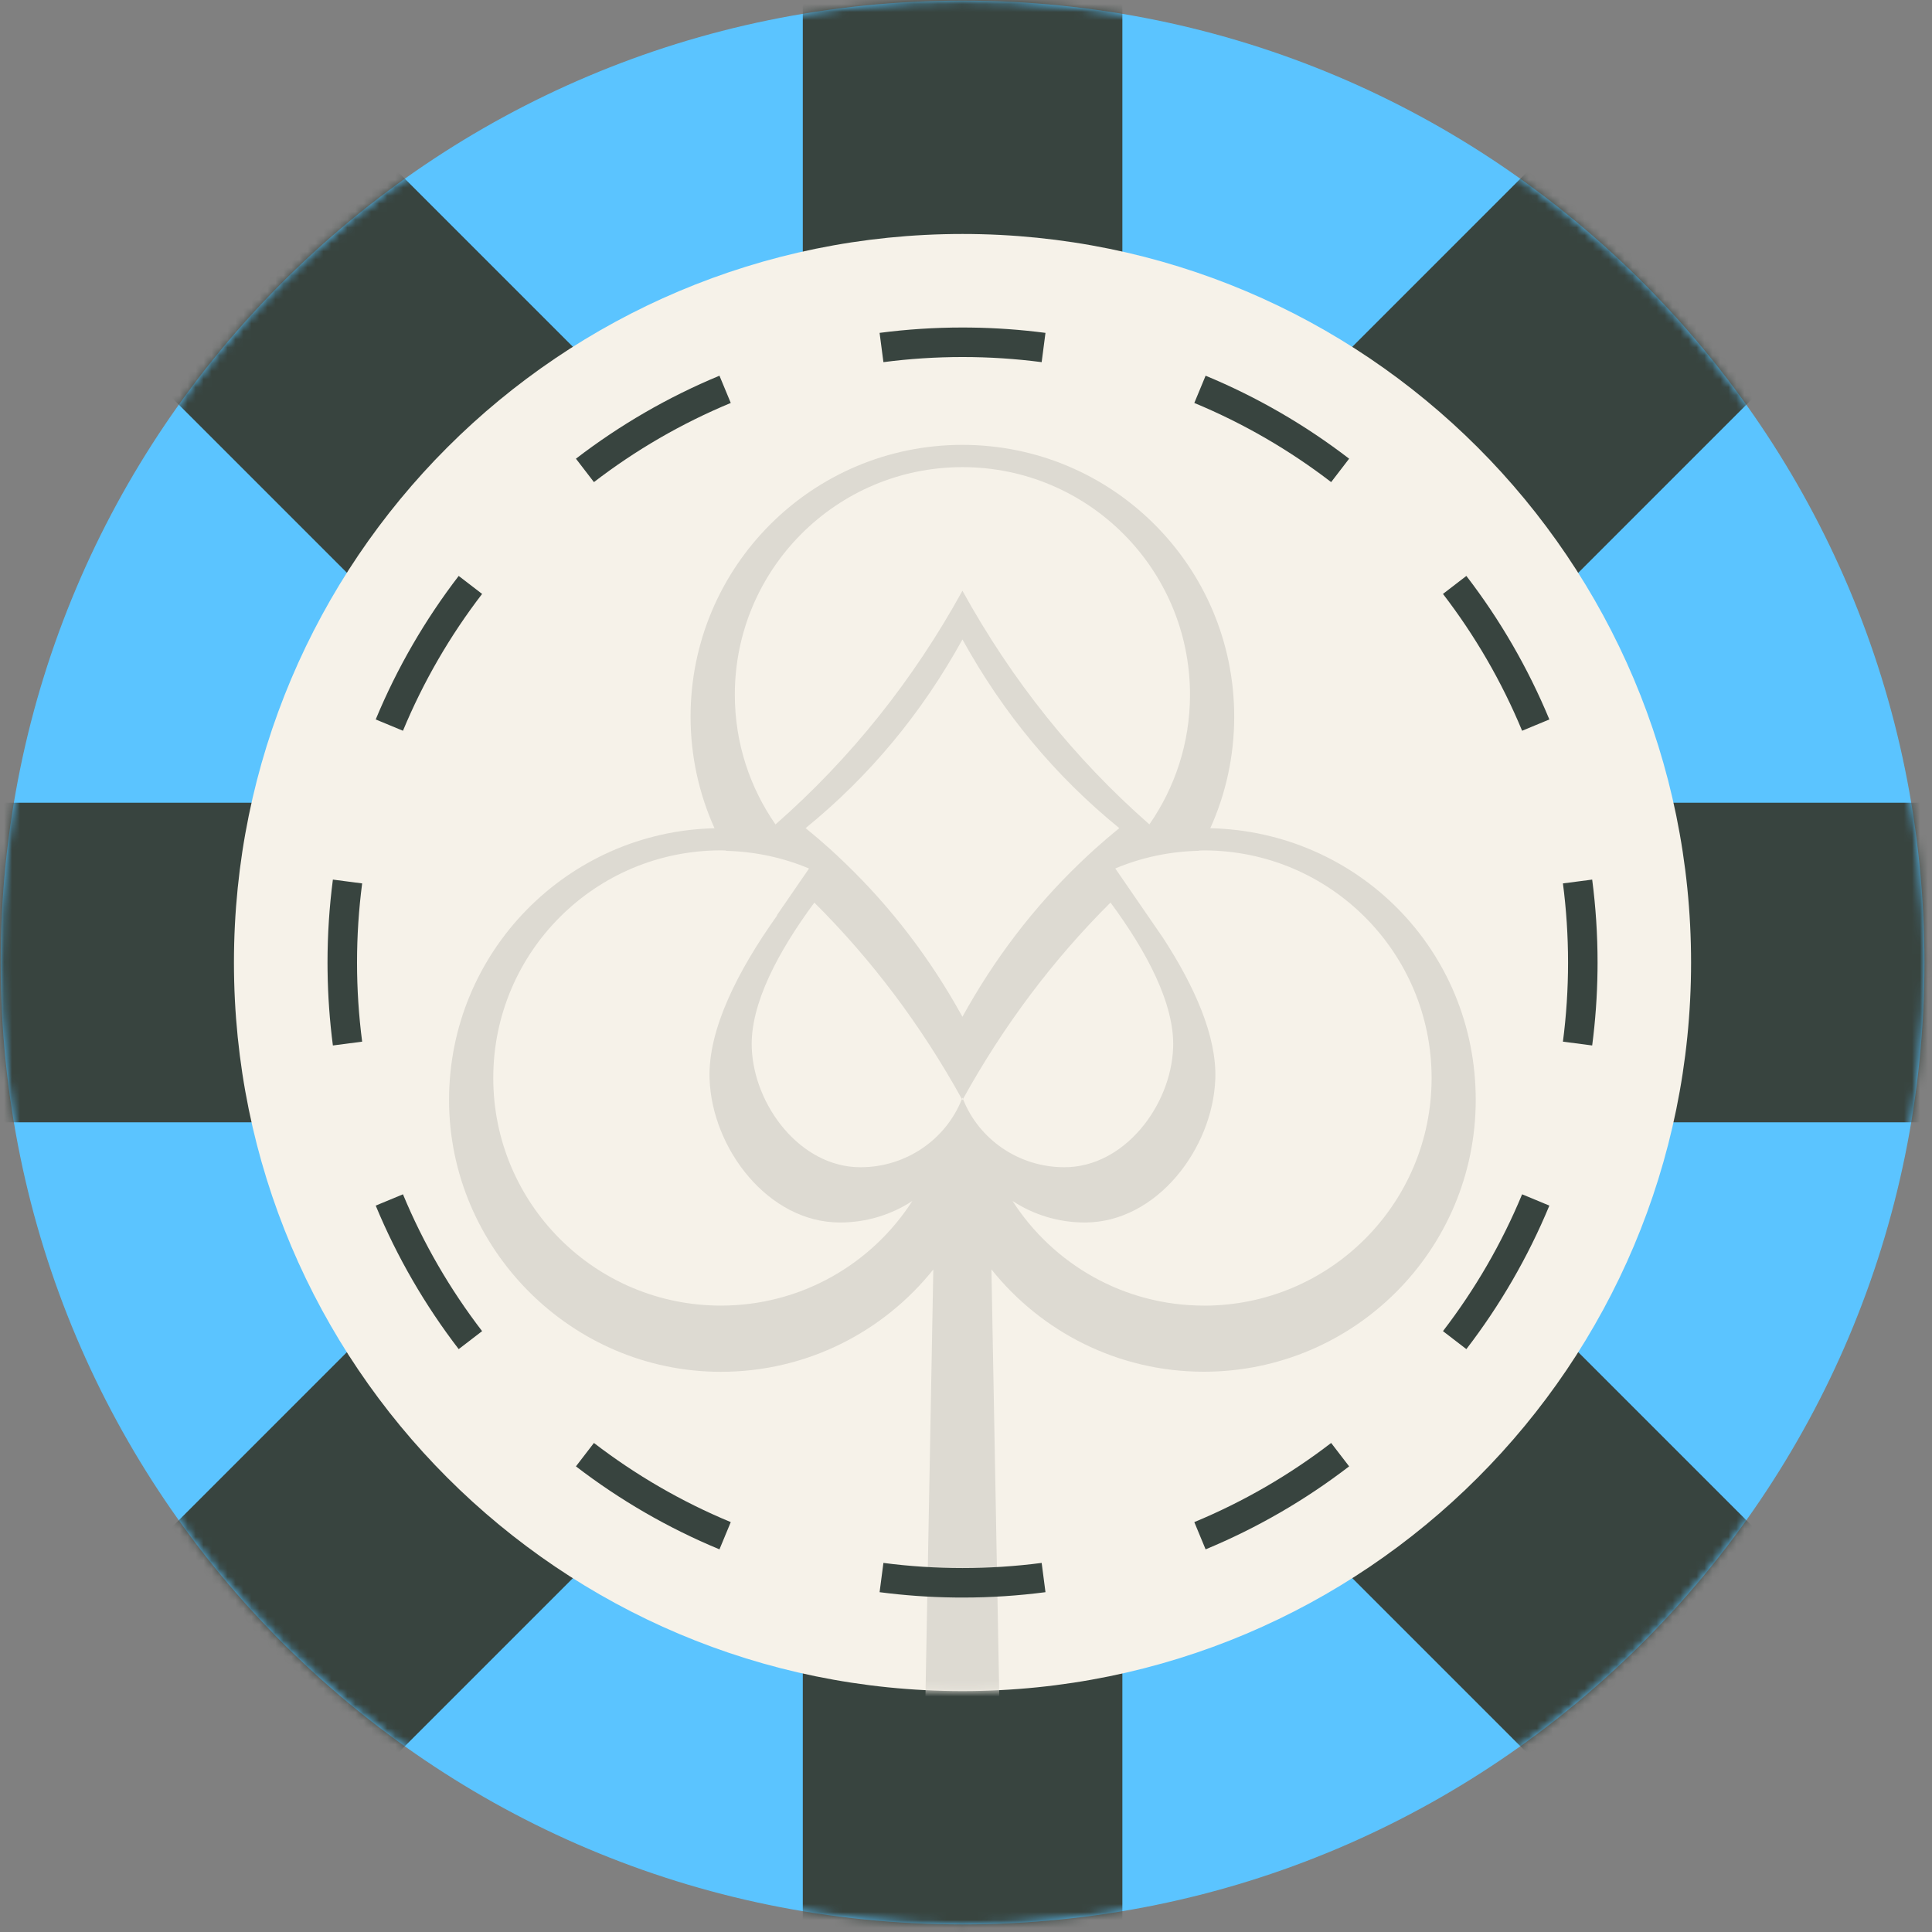 <svg width="242" height="242" viewBox="0 0 242 242" fill="none" xmlns="http://www.w3.org/2000/svg">
<rect x="0" y="0" width="242" height="242" fill="#808080" stroke="none"/>
<path d="M120.568 241.049C187.11 241.049 241.054 187.106 241.054 120.563C241.054 54.02 187.11 0.077 120.568 0.077C54.025 0.077 0.082 54.02 0.082 120.563C0.082 187.106 54.025 241.049 120.568 241.049Z" fill="#5BC4FF"/>
<mask id="mask0_712_11399" style="mask-type:luminance" maskUnits="userSpaceOnUse" x="0" y="0" width="242" height="242">
<path d="M120.564 241.047C187.106 241.047 241.05 187.103 241.05 120.561C241.05 54.018 187.106 0.075 120.564 0.075C54.021 0.075 0.078 54.018 0.078 120.561C0.078 187.103 54.021 241.047 120.564 241.047Z" fill="white"/>
</mask>
<g mask="url(#mask0_712_11399)">
<path d="M140.586 -41.283L100.557 -41.283L100.557 282.412H140.586L140.586 -41.283Z" fill="#38443F"/>
<path d="M282.422 140.579V100.549L-41.273 100.549V140.579L282.422 140.579Z" fill="#38443F"/>
<path d="M249.165 20.27L220.86 -8.035L-8.028 220.852L20.278 249.157L249.165 20.27Z" fill="#38443F"/>
<path d="M220.865 249.156L249.17 220.85L20.283 -8.037L-8.022 20.268L220.865 249.156Z" fill="#38443F"/>
</g>
<path d="M120.563 211.825C170.964 211.825 211.822 170.967 211.822 120.566C211.822 70.165 170.964 29.307 120.563 29.307C70.162 29.307 29.304 70.165 29.304 120.566C29.304 170.967 70.162 211.825 120.563 211.825Z" fill="#F6F2E9"/>
<mask id="mask1_712_11399" style="mask-type:alpha" maskUnits="userSpaceOnUse" x="29" y="29" width="183" height="183">
<path d="M120.559 211.825C170.959 211.825 211.817 170.967 211.817 120.566C211.817 70.166 170.959 29.308 120.559 29.308C70.158 29.308 29.3 70.166 29.3 120.566C29.3 170.967 70.158 211.825 120.559 211.825Z" fill="#F7F2E9"/>
</mask>
<g mask="url(#mask1_712_11399)">
<g style="mix-blend-mode:multiply" clip-path="url(#clip0_712_11399)">
<path d="M151.597 103.751C153.521 99.488 154.596 94.758 154.596 89.778C154.596 70.967 139.354 55.724 120.548 55.724C101.742 55.724 86.5 70.967 86.5 89.772C86.5 94.753 87.581 99.483 89.499 103.746C71.064 104.178 56.248 119.245 56.248 137.783C56.248 156.321 71.49 171.831 90.296 171.831C101.071 171.831 110.667 166.822 116.905 159.013L114.481 290.744H86.238C82.288 290.744 81.645 288.479 81.514 284.142H78.992L78.992 303.426C78.992 306.135 79.305 308.468 79.857 310.461C79.3 312.453 78.992 314.786 78.992 317.496L78.992 336.779H81.514C81.645 332.442 82.288 330.177 86.238 330.177H113.758L113.541 341.862L127.549 341.862L124.185 159.002C130.423 166.811 140.02 171.82 150.794 171.82C169.6 171.82 184.848 156.577 184.848 137.771C184.848 118.966 170.033 104.167 151.597 103.74V103.751ZM120.548 58.513C136.292 58.513 149.058 71.274 149.058 87.023C149.058 93.062 147.169 98.652 143.97 103.262C134.544 94.986 126.746 85.225 120.554 73.995C114.367 85.225 106.563 94.992 97.138 103.268C93.933 98.657 92.043 93.062 92.043 87.023C92.043 71.28 104.805 58.513 120.554 58.513H120.548ZM140.196 103.734C139.16 104.577 138.153 105.442 137.168 106.324C136.502 106.922 135.853 107.536 135.21 108.151C129.416 113.729 124.532 120.138 120.554 127.361C116.57 120.132 111.686 113.729 105.897 108.151C105.254 107.531 104.605 106.922 103.939 106.318C102.955 105.43 101.947 104.571 100.911 103.729C108.937 97.2 115.477 89.311 120.554 80.096C125.637 89.311 132.171 97.2 140.202 103.729L140.196 103.734ZM90.296 163.538C74.553 163.538 61.786 150.777 61.786 135.028C61.786 119.279 74.547 106.518 90.296 106.518C90.501 106.518 90.706 106.529 90.911 106.535C90.917 106.546 90.928 106.557 90.934 106.575C94.616 106.666 98.128 107.44 101.338 108.789L97.314 114.64C97.314 114.64 97.331 114.657 97.343 114.668C92.391 121.629 88.668 128.972 88.879 135.13C89.181 143.862 96.21 153.128 105.22 153.128C108.573 153.128 111.68 152.132 114.276 150.436C109.204 158.319 100.365 163.538 90.296 163.538ZM99.995 111.105C99.995 111.105 99.978 111.128 99.966 111.145C99.972 111.128 99.978 111.111 99.984 111.1C99.984 111.1 99.989 111.105 99.995 111.111V111.105ZM102.875 323.91H81.975V318.799C81.975 317.609 82.083 316.539 82.271 315.549C84.804 318.964 88.503 320.381 92.266 320.381C96.466 320.381 100.189 318.884 102.67 315.674C102.807 316.625 102.881 317.661 102.881 318.799V323.91H102.875ZM84.656 310.466C86.534 308.417 89.283 307.472 92.522 307.472C96.273 307.472 98.936 308.417 100.621 310.466C98.931 312.515 96.267 313.46 92.522 313.46C89.283 313.46 86.54 312.515 84.656 310.466ZM102.875 302.133C102.875 303.272 102.801 304.302 102.664 305.258C100.183 302.048 96.46 300.551 92.26 300.551C88.498 300.551 84.798 301.968 82.265 305.383C82.077 304.399 81.969 303.323 81.969 302.133V297.022H102.869V302.133H102.875ZM105.852 323.91V316.403C105.852 314.172 105.601 312.202 105.146 310.466C105.601 308.73 105.852 306.761 105.852 304.53V297.022H114.372L113.877 323.91H105.852ZM120.622 137.663C120.599 137.703 120.577 137.743 120.554 137.783C120.531 137.743 120.508 137.703 120.485 137.663C118.522 142.655 113.57 146.207 107.776 146.207C100.268 146.207 94.417 138.483 94.161 131.209C93.973 125.75 97.485 119.176 102.004 113.058C109.25 120.269 115.403 128.477 120.485 137.663C120.508 137.612 120.531 137.561 120.554 137.504C120.577 137.555 120.599 137.606 120.622 137.663C125.699 128.477 131.858 120.263 139.103 113.052C143.623 119.176 147.135 125.745 146.947 131.209C146.691 138.483 140.839 146.207 133.332 146.207C127.538 146.207 122.586 142.655 120.622 137.663ZM150.806 163.538C140.737 163.538 131.892 158.313 126.826 150.43C129.422 152.132 132.535 153.128 135.888 153.128C144.898 153.128 151.921 143.862 152.229 135.13C152.411 129.797 149.65 123.587 145.694 117.497L139.701 108.783C142.934 107.423 146.469 106.649 150.18 106.569C150.185 106.557 150.191 106.546 150.197 106.54C150.402 106.54 150.607 106.523 150.811 106.523C166.555 106.523 179.322 119.284 179.322 135.034C179.322 150.783 166.561 163.544 150.811 163.544L150.806 163.538Z" fill="#DDDAD2"/>
</g>
</g>
<path d="M110.656 195.769C113.898 196.192 117.206 196.411 120.567 196.411V200.108L119.539 200.101C116.37 200.061 113.246 199.835 110.177 199.434L110.656 195.769ZM130.955 199.434C127.555 199.878 124.088 200.108 120.567 200.108V196.411C123.928 196.411 127.235 196.192 130.477 195.769L130.955 199.434ZM74.395 180.743C79.615 184.754 85.371 188.101 91.535 190.657L90.826 192.364L90.827 192.365L90.119 194.07C83.652 191.388 77.615 187.881 72.141 183.675L74.395 180.743ZM168.991 183.675C163.517 187.881 157.48 191.388 151.013 194.07L150.306 192.365L149.598 190.657C155.762 188.101 161.518 184.754 166.738 180.743L168.991 183.675ZM50.475 149.597C53.031 155.761 56.378 161.517 60.389 166.737L57.456 168.99C53.25 163.517 49.743 157.479 47.061 151.012L50.475 149.597ZM190.658 149.597L194.071 151.012C191.389 157.479 187.882 163.516 183.675 168.99L180.744 166.737C184.755 161.517 188.102 155.761 190.658 149.597ZM41.024 120.566C41.024 117.045 41.253 113.577 41.697 110.177L43.53 110.416L45.363 110.655C44.94 113.897 44.721 117.205 44.721 120.566C44.721 123.927 44.94 127.234 45.363 130.476L41.697 130.954C41.297 127.885 41.071 124.762 41.031 121.594L41.024 120.566ZM200.102 121.594C200.062 124.762 199.835 127.885 199.435 130.954L195.77 130.476C196.193 127.234 196.412 123.927 196.412 120.566C196.412 117.205 196.193 113.897 195.77 110.655L199.435 110.177C199.879 113.577 200.109 117.045 200.109 120.566L200.102 121.594ZM57.458 72.141L60.389 74.394C56.378 79.614 53.031 85.37 50.475 91.534L48.767 90.825L47.061 90.118C49.743 83.651 53.25 77.614 57.456 72.14L57.458 72.141ZM183.675 72.14C187.882 77.614 191.389 83.651 194.071 90.118L192.366 90.826L192.365 90.825L190.658 91.534C188.102 85.37 184.755 79.614 180.744 74.394L183.675 72.14ZM91.535 50.474C85.371 53.031 79.615 56.377 74.395 60.388L72.142 57.457L72.141 57.456C77.615 53.25 83.652 49.742 90.119 47.06L91.535 50.474ZM151.013 47.06C157.48 49.742 163.517 53.25 168.991 57.456L166.738 60.388C161.518 56.377 155.762 53.031 149.598 50.474L150.604 48.05L151.013 47.06ZM121.594 41.03C124.762 41.07 127.886 41.296 130.955 41.696L130.477 45.362C127.235 44.939 123.927 44.721 120.567 44.721C117.206 44.721 113.898 44.939 110.656 45.362L110.177 41.696C113.578 41.252 117.046 41.023 120.567 41.023L121.594 41.03Z" fill="#38443F"/>
<defs>
<clipPath id="clip0_712_11399">
<rect width="128.601" height="286.15" fill="white" transform="translate(56.248 55.724)"/>
</clipPath>
</defs>
</svg>
